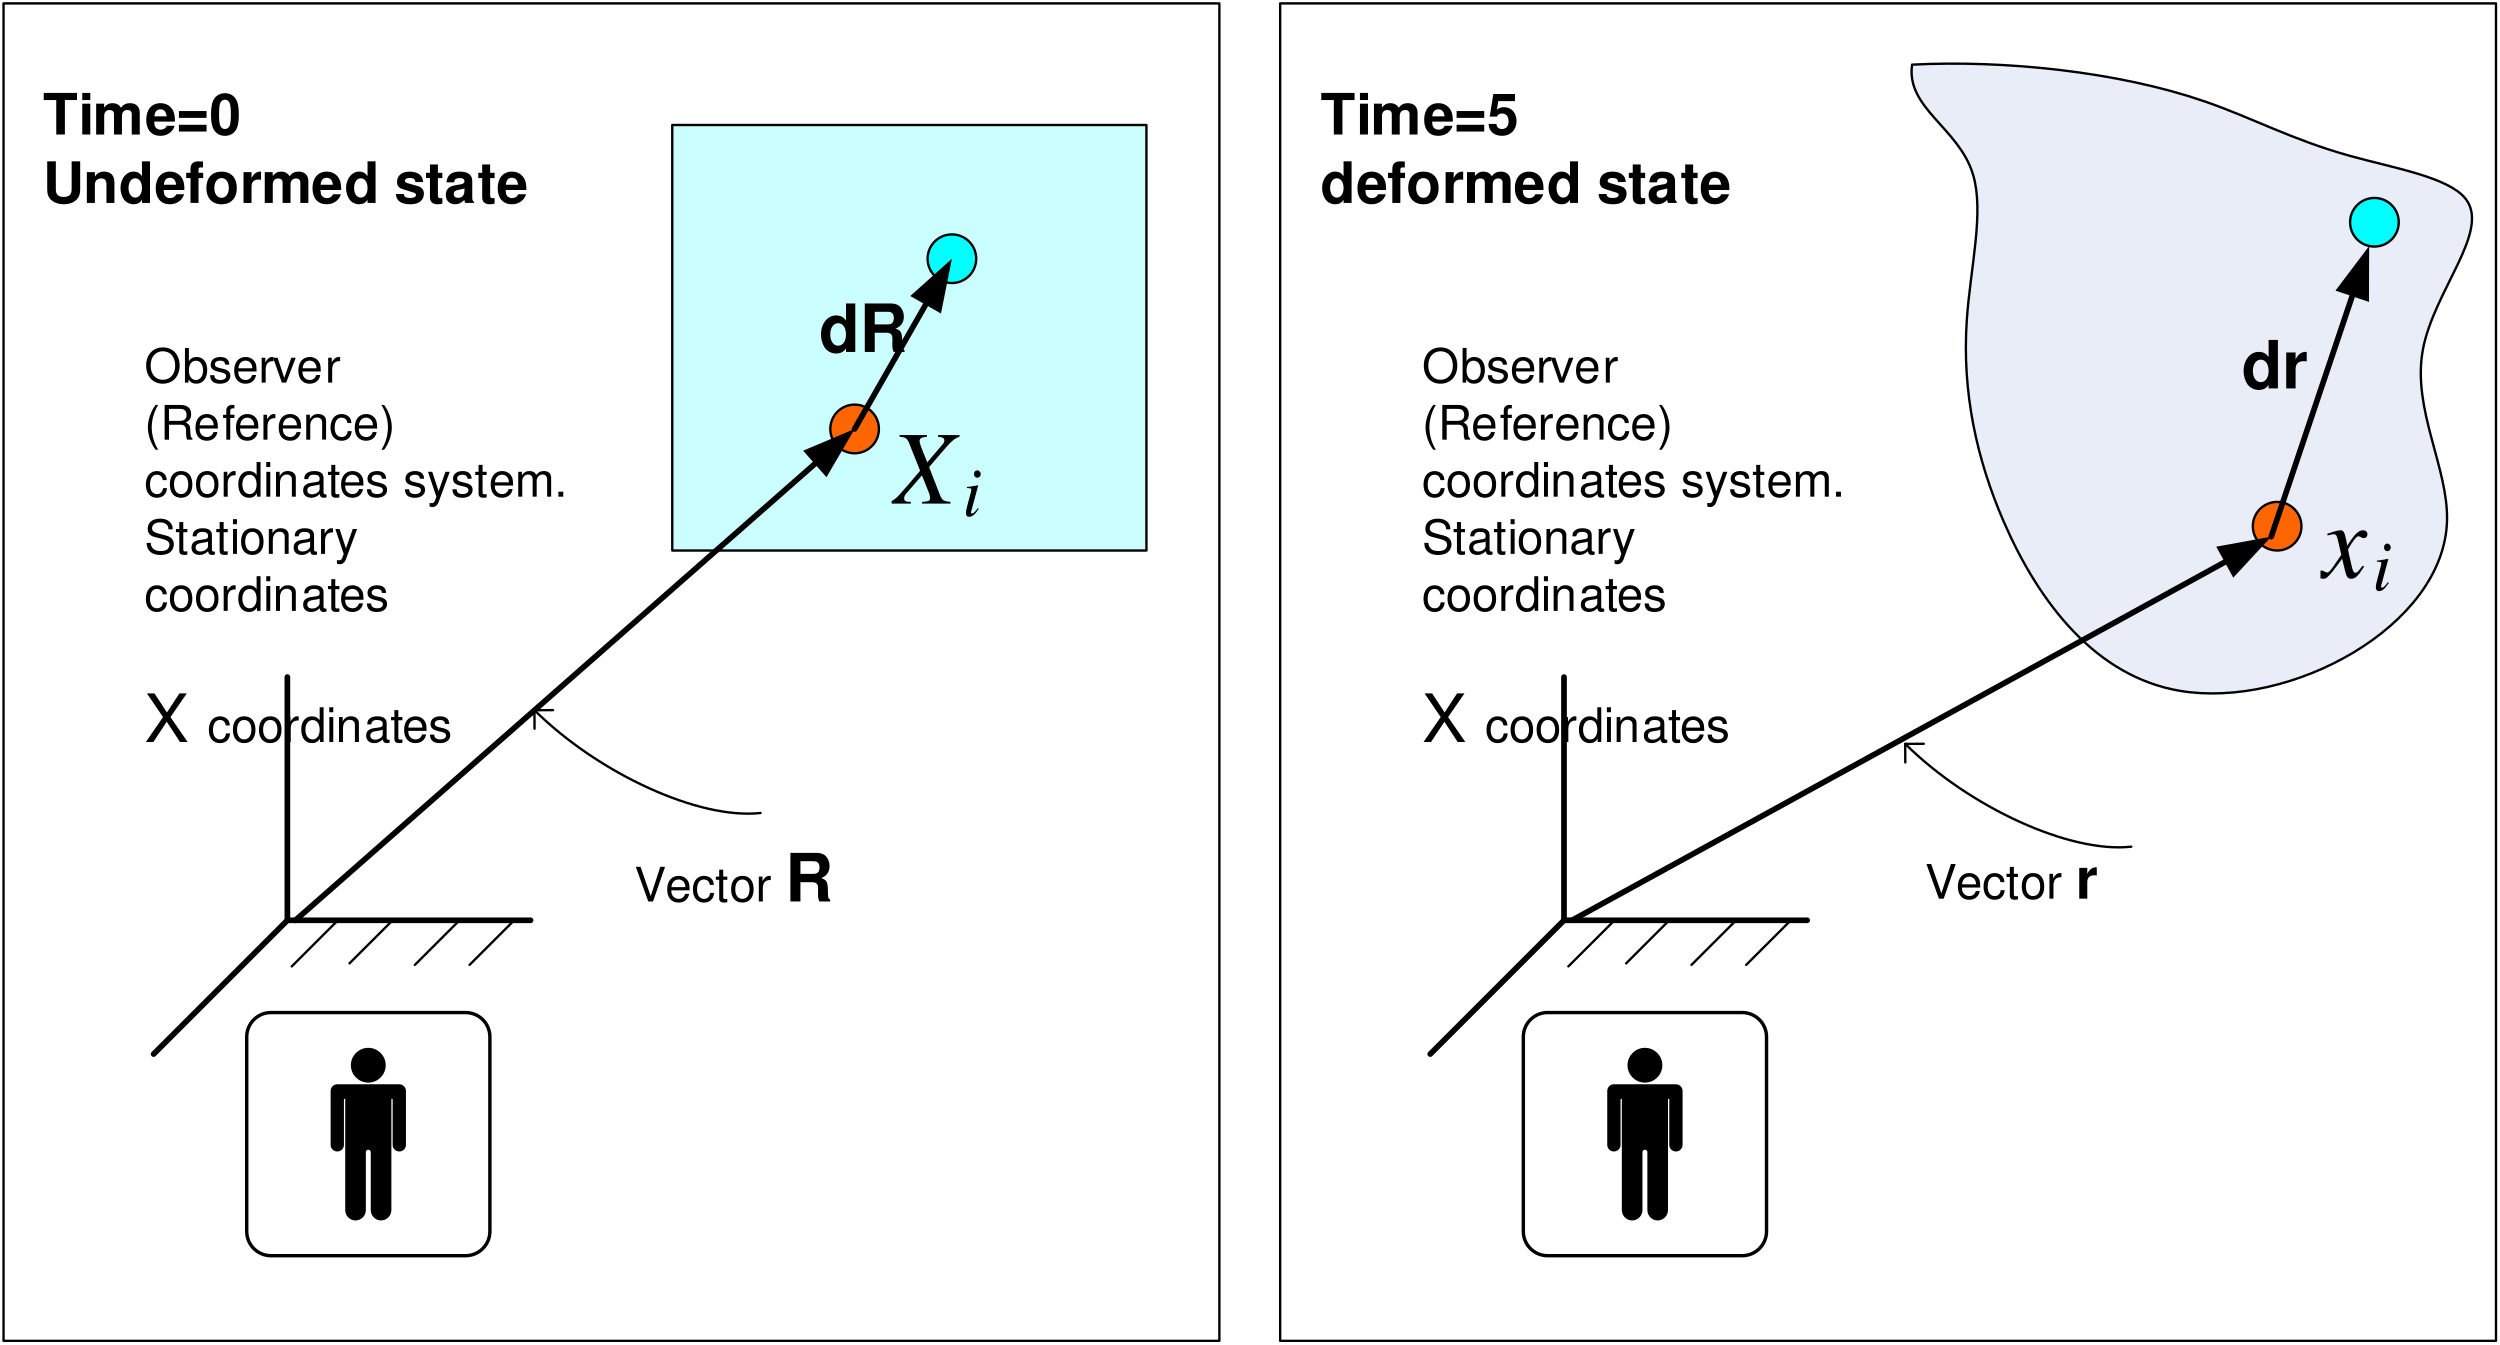 <?xml version="1.0" encoding="UTF-8"?>
<svg width="526" height="283" viewBox="0 0 526 283" xmlns="http://www.w3.org/2000/svg" xmlns:xlink="http://www.w3.org/1999/xlink">
 <defs>
  <g id="glyph-0-0">
   <path d="m3.891-7.406c-2.094 0-3.516 1.531-3.516 3.812 0 2.297 1.422 3.828 3.531 3.828 0.891 0 1.656-0.281 2.25-0.781 0.797-0.656 1.266-1.797 1.266-2.984 0-2.344-1.391-3.875-3.531-3.875zm0 0.812c1.578 0 2.594 1.188 2.594 3.047 0 1.75-1.047 2.953-2.578 2.953-1.562 0-2.594-1.203-2.594-3s1.031-3 2.578-3z"/>
  </g>
  <g id="glyph-0-1">
   <path d="m0.547-7.297v7.297h0.75v-0.672c0.391 0.609 0.922 0.906 1.656 0.906 1.375 0 2.281-1.141 2.281-2.875 0-1.703-0.859-2.75-2.25-2.75-0.719 0-1.219 0.266-1.609 0.859v-2.766zm2.281 2.688c0.938 0 1.531 0.812 1.531 2.062 0 1.188-0.625 2-1.531 2-0.891 0-1.453-0.797-1.453-2.031s0.562-2.031 1.453-2.031z"/>
  </g>
  <g id="glyph-0-2">
   <path d="m4.375-3.781c0-1.031-0.688-1.609-1.891-1.609-1.219 0-2.016 0.625-2.016 1.594 0 0.828 0.422 1.219 1.656 1.516l0.781 0.188c0.578 0.141 0.812 0.359 0.812 0.719 0 0.5-0.484 0.828-1.219 0.828-0.453 0-0.828-0.125-1.047-0.344-0.125-0.156-0.188-0.297-0.234-0.672h-0.875c0.031 1.219 0.719 1.797 2.094 1.797 1.312 0 2.156-0.656 2.156-1.672 0-0.766-0.438-1.203-1.484-1.453l-0.797-0.188c-0.688-0.156-0.969-0.375-0.969-0.75 0-0.484 0.422-0.797 1.109-0.797 0.672 0 1.031 0.297 1.047 0.844z"/>
  </g>
  <g id="glyph-0-3">
   <path d="m5.125-2.344c0-0.797-0.062-1.281-0.203-1.672-0.344-0.859-1.141-1.375-2.125-1.375-1.453 0-2.391 1.109-2.391 2.844s0.891 2.781 2.375 2.781c1.203 0 2.031-0.688 2.234-1.828h-0.828c-0.234 0.688-0.703 1.047-1.375 1.047-0.531 0-0.984-0.234-1.266-0.672-0.203-0.297-0.266-0.594-0.281-1.125zm-3.828-0.672c0.062-0.969 0.656-1.609 1.5-1.609s1.438 0.672 1.438 1.609z"/>
  </g>
  <g id="glyph-0-4">
   <path d="m0.688-5.234v5.234h0.844v-2.719c0.016-1.266 0.531-1.828 1.672-1.797v-0.844c-0.141-0.016-0.219-0.031-0.312-0.031-0.547 0-0.953 0.328-1.438 1.094v-0.938z"/>
  </g>
  <g id="glyph-0-5">
   <path d="m2.844 0 2.016-5.234h-0.938l-1.484 4.25-1.391-4.25h-0.953l1.844 5.234z"/>
  </g>
  <g id="glyph-0-7">
   <path d="m2.359-7.297c-1 1.312-1.625 3.141-1.625 4.703 0 1.578 0.625 3.406 1.625 4.719h0.547c-0.875-1.438-1.359-3.109-1.359-4.719 0-1.594 0.484-3.281 1.359-4.703z"/>
  </g>
  <g id="glyph-0-8">
   <path d="m1.859-3.141h2.406c0.828 0 1.188 0.406 1.188 1.297v0.656c0 0.453 0.078 0.891 0.203 1.188h1.141v-0.234c-0.359-0.234-0.422-0.5-0.453-1.469 0-1.203-0.188-1.562-0.984-1.891 0.828-0.422 1.156-0.906 1.156-1.75 0-1.25-0.781-1.953-2.219-1.953h-3.359v7.297h0.922zm0-0.812v-2.516h2.25c0.516 0 0.828 0.078 1.047 0.281 0.25 0.203 0.391 0.531 0.391 0.969 0 0.875-0.453 1.266-1.438 1.266z"/>
  </g>
  <g id="glyph-0-9">
   <path d="m2.578-5.234h-0.875v-0.828c0-0.344 0.203-0.531 0.594-0.531 0.062 0 0.094 0 0.281 0.016v-0.688c-0.188-0.047-0.297-0.047-0.469-0.047-0.766 0-1.234 0.438-1.234 1.188v0.891h-0.688v0.672h0.688v4.562h0.828v-4.562h0.875z"/>
  </g>
  <g id="glyph-0-10">
   <path d="m0.703-5.234v5.234h0.844v-2.891c0-1.062 0.547-1.766 1.406-1.766 0.672 0 1.094 0.391 1.094 1.031v3.625h0.828v-3.953c0-0.875-0.656-1.438-1.672-1.438-0.766 0-1.266 0.297-1.734 1.031v-0.875z"/>
  </g>
  <g id="glyph-0-11">
   <path d="m4.703-3.484c-0.031-0.5-0.141-0.828-0.344-1.125-0.359-0.484-0.984-0.781-1.719-0.781-1.422 0-2.328 1.125-2.328 2.859 0 1.688 0.891 2.766 2.312 2.766 1.25 0 2.047-0.75 2.141-2.031h-0.828c-0.141 0.844-0.578 1.25-1.281 1.25-0.922 0-1.469-0.75-1.469-1.984 0-1.312 0.531-2.094 1.438-2.094 0.703 0 1.141 0.422 1.25 1.141z"/>
  </g>
  <g id="glyph-0-12">
   <path d="m0.938 2.125c1-1.312 1.625-3.141 1.625-4.703 0-1.578-0.625-3.406-1.625-4.719h-0.562c0.891 1.438 1.375 3.109 1.375 4.719 0 1.594-0.484 3.281-1.375 4.703z"/>
  </g>
  <g id="glyph-0-13">
   <path d="m2.719-5.391c-1.484 0-2.359 1.047-2.359 2.812s0.875 2.812 2.375 2.812c1.469 0 2.359-1.047 2.359-2.781 0-1.812-0.859-2.844-2.375-2.844zm0.016 0.766c0.938 0 1.5 0.781 1.5 2.078 0 1.234-0.578 2-1.5 2-0.938 0-1.5-0.766-1.5-2.031s0.562-2.047 1.5-2.047z"/>
  </g>
  <g id="glyph-0-14">
   <path d="m4.953-7.297h-0.828v2.719c-0.359-0.531-0.922-0.812-1.609-0.812-1.359 0-2.25 1.094-2.25 2.766 0 1.766 0.859 2.859 2.281 2.859 0.719 0 1.219-0.281 1.656-0.922v0.688h0.75zm-2.297 2.688c0.891 0 1.469 0.797 1.469 2.047 0 1.219-0.578 2.016-1.469 2.016-0.922 0-1.531-0.812-1.531-2.031s0.609-2.031 1.531-2.031z"/>
  </g>
  <g id="glyph-0-15">
   <path d="m1.5-5.234h-0.828v5.234h0.828zm0-2.062h-0.844v1.062h0.844z"/>
  </g>
  <g id="glyph-0-16">
   <path d="m5.344-0.484c-0.078 0.016-0.125 0.016-0.172 0.016-0.297 0-0.453-0.156-0.453-0.406v-3.078c0-0.938-0.672-1.438-1.969-1.438-0.766 0-1.375 0.219-1.734 0.609-0.25 0.266-0.344 0.578-0.359 1.094h0.828c0.078-0.641 0.453-0.938 1.234-0.938 0.766 0 1.172 0.281 1.172 0.781v0.219c-0.016 0.359-0.188 0.5-0.875 0.578-1.172 0.156-1.359 0.203-1.672 0.328-0.609 0.266-0.922 0.719-0.922 1.406 0 0.938 0.656 1.547 1.719 1.547 0.656 0 1.188-0.234 1.781-0.781 0.062 0.547 0.312 0.781 0.859 0.781 0.172 0 0.281-0.031 0.562-0.094zm-1.453-1.172c0 0.281-0.078 0.453-0.328 0.688-0.344 0.312-0.75 0.469-1.25 0.469-0.641 0-1.016-0.312-1.016-0.844 0-0.547 0.359-0.828 1.25-0.953s1.062-0.156 1.344-0.297z"/>
  </g>
  <g id="glyph-0-17">
   <path d="m2.547-5.234h-0.859v-1.453h-0.844v1.453h-0.703v0.672h0.703v3.969c0 0.531 0.359 0.828 1.016 0.828 0.219 0 0.406-0.031 0.688-0.078v-0.703c-0.125 0.031-0.234 0.047-0.406 0.047-0.359 0-0.453-0.094-0.453-0.469v-3.594h0.859z"/>
  </g>
  <g id="glyph-0-18">
   <path d="m3.875-5.234-1.438 4.078-1.344-4.078h-0.891l1.766 5.25-0.312 0.828c-0.141 0.375-0.328 0.516-0.672 0.516-0.141 0-0.266-0.016-0.438-0.062v0.75c0.156 0.094 0.328 0.141 0.547 0.141 0.281 0 0.562-0.094 0.781-0.25 0.266-0.203 0.422-0.422 0.578-0.844l2.328-6.328z"/>
  </g>
  <g id="glyph-0-19">
   <path d="m0.703-5.234v5.234h0.844v-3.297c0-0.75 0.547-1.359 1.219-1.359 0.625 0 0.969 0.375 0.969 1.047v3.609h0.844v-3.297c0-0.75 0.547-1.359 1.234-1.359 0.609 0 0.969 0.391 0.969 1.047v3.609h0.844v-3.938c0-0.938-0.547-1.453-1.531-1.453-0.688 0-1.109 0.203-1.609 0.797-0.297-0.562-0.719-0.797-1.406-0.797-0.703 0-1.172 0.266-1.609 0.891v-0.734z"/>
  </g>
  <g id="glyph-0-20">
   <path d="m1.906-1.047h-1.031v1.047h1.031z"/>
  </g>
  <g id="glyph-0-21">
   <path d="m5.953-5.156c0-0.5-0.016-0.641-0.188-0.969-0.391-0.844-1.25-1.281-2.469-1.281-1.609 0-2.594 0.812-2.594 2.141 0 0.891 0.469 1.453 1.422 1.703l1.812 0.469c0.938 0.25 1.344 0.609 1.344 1.188 0 0.391-0.219 0.781-0.516 1s-0.75 0.312-1.344 0.312c-0.797 0-1.328-0.188-1.688-0.609-0.266-0.312-0.391-0.672-0.375-1.109h-0.875c0 0.656 0.141 1.109 0.422 1.5 0.5 0.688 1.344 1.047 2.453 1.047 0.875 0 1.578-0.203 2.047-0.562 0.5-0.391 0.797-1.047 0.797-1.672 0-0.906-0.547-1.562-1.547-1.828l-1.828-0.484c-0.875-0.25-1.203-0.531-1.203-1.094 0-0.734 0.656-1.219 1.641-1.219 1.156 0 1.797 0.516 1.812 1.469z"/>
  </g>
  <g id="glyph-0-22">
   <path d="m3.922 0 2.531-7.297h-1l-2.016 6.172-2.141-6.172h-1l2.625 7.297z"/>
  </g>
  <g id="glyph-1-0">
   <path d="m5.484-5.25 3.453-4.984h-1.562l-2.625 4.016-2.625-4.016h-1.594l3.391 4.984-3.609 5.25h1.578l2.812-4.266 2.797 4.266h1.609z"/>
  </g>
  <g id="glyph-2-0">
   <path d="m4.719-3.484c-0.031-0.516-0.141-0.844-0.344-1.141-0.359-0.484-1-0.781-1.734-0.781-1.422 0-2.328 1.125-2.328 2.875 0 1.688 0.906 2.766 2.328 2.766 1.25 0 2.047-0.75 2.141-2.047h-0.844c-0.141 0.844-0.562 1.266-1.281 1.266-0.922 0-1.469-0.75-1.469-1.984 0-1.328 0.531-2.109 1.453-2.109 0.703 0 1.141 0.422 1.234 1.156z"/>
  </g>
  <g id="glyph-2-1">
   <path d="m2.734-5.406c-1.484 0-2.375 1.047-2.375 2.812 0 1.781 0.891 2.828 2.375 2.828s2.375-1.062 2.375-2.781c0-1.828-0.859-2.859-2.375-2.859zm0 0.766c0.953 0 1.516 0.781 1.516 2.078 0 1.25-0.594 2.016-1.516 2.016s-1.5-0.766-1.5-2.047c0-1.266 0.578-2.047 1.5-2.047z"/>
  </g>
  <g id="glyph-2-2">
   <path d="m0.688-5.25v5.25h0.844v-2.734c0.016-1.266 0.531-1.812 1.688-1.797v-0.844c-0.141-0.016-0.219-0.031-0.312-0.031-0.547 0-0.953 0.328-1.438 1.109v-0.953z"/>
  </g>
  <g id="glyph-2-3">
   <path d="m4.969-7.312h-0.828v2.719c-0.359-0.531-0.922-0.812-1.625-0.812-1.359 0-2.25 1.094-2.25 2.766 0 1.781 0.859 2.875 2.281 2.875 0.719 0 1.219-0.281 1.672-0.922v0.688h0.75zm-2.312 2.688c0.906 0 1.484 0.797 1.484 2.062 0 1.203-0.594 2.016-1.469 2.016-0.922 0-1.531-0.812-1.531-2.047 0-1.219 0.609-2.031 1.516-2.031z"/>
  </g>
  <g id="glyph-2-4">
   <path d="m1.5-5.25h-0.828v5.25h0.828zm0-2.062h-0.844v1.047h0.844z"/>
  </g>
  <g id="glyph-2-5">
   <path d="m0.703-5.25v5.25h0.844v-2.906c0-1.062 0.562-1.766 1.422-1.766 0.656 0 1.078 0.406 1.078 1.031v3.641h0.844v-3.969c0-0.875-0.656-1.438-1.672-1.438-0.781 0-1.281 0.297-1.75 1.031v-0.875z"/>
  </g>
  <g id="glyph-2-6">
   <path d="m5.359-0.484c-0.078 0.016-0.125 0.016-0.172 0.016-0.297 0-0.453-0.156-0.453-0.406v-3.094c0-0.938-0.688-1.438-1.969-1.438-0.781 0-1.391 0.219-1.75 0.609-0.25 0.266-0.344 0.578-0.359 1.094h0.844c0.062-0.641 0.453-0.938 1.234-0.938 0.75 0 1.172 0.281 1.172 0.781v0.234c-0.016 0.359-0.188 0.484-0.875 0.578-1.188 0.141-1.359 0.188-1.688 0.312-0.609 0.266-0.922 0.734-0.922 1.406 0 0.953 0.656 1.562 1.719 1.562 0.672 0 1.203-0.234 1.797-0.781 0.062 0.547 0.312 0.781 0.859 0.781 0.172 0 0.281-0.031 0.562-0.094zm-1.453-1.172c0 0.281-0.078 0.453-0.328 0.688-0.344 0.312-0.766 0.469-1.25 0.469-0.656 0-1.031-0.312-1.031-0.844 0-0.547 0.359-0.828 1.266-0.969 0.891-0.109 1.062-0.156 1.344-0.281z"/>
  </g>
  <g id="glyph-2-7">
   <path d="m2.547-5.25h-0.859v-1.453h-0.828v1.453h-0.719v0.672h0.719v3.969c0 0.547 0.359 0.844 1 0.844 0.234 0 0.406-0.031 0.688-0.078v-0.703c-0.125 0.031-0.234 0.047-0.406 0.047-0.359 0-0.453-0.109-0.453-0.469v-3.609h0.859z"/>
  </g>
  <g id="glyph-2-8">
   <path d="m5.141-2.344c0-0.812-0.062-1.281-0.203-1.672-0.344-0.875-1.141-1.391-2.125-1.391-1.469 0-2.406 1.109-2.406 2.844s0.891 2.797 2.375 2.797c1.219 0 2.047-0.688 2.25-1.828h-0.844c-0.219 0.688-0.703 1.047-1.375 1.047-0.531 0-0.984-0.234-1.25-0.672-0.203-0.312-0.281-0.609-0.281-1.125zm-3.844-0.688c0.062-0.969 0.656-1.609 1.5-1.609 0.859 0 1.453 0.672 1.453 1.609z"/>
  </g>
  <g id="glyph-2-9">
   <path d="m4.391-3.797c0-1.031-0.688-1.609-1.906-1.609s-2.016 0.625-2.016 1.609c0 0.812 0.422 1.203 1.672 1.516l0.781 0.188c0.578 0.141 0.812 0.344 0.812 0.719 0 0.5-0.5 0.828-1.234 0.828-0.438 0-0.828-0.125-1.031-0.344-0.141-0.156-0.188-0.297-0.25-0.672h-0.875c0.031 1.219 0.719 1.797 2.094 1.797 1.328 0 2.172-0.656 2.172-1.672 0-0.781-0.453-1.203-1.484-1.469l-0.812-0.188c-0.672-0.156-0.969-0.375-0.969-0.75 0-0.484 0.438-0.797 1.109-0.797s1.031 0.297 1.062 0.844z"/>
  </g>
  <g id="glyph-3-0">
   <path d="m3.234-4.062h2.406c0.906 0 1.312 0.375 1.312 1.219v0.422c-0.016 0.266-0.016 0.516-0.016 0.672 0 0.969 0.047 1.266 0.297 1.75h2.266v-0.375c-0.328-0.188-0.453-0.391-0.453-0.844-0.047-3.016-0.109-3.156-1.406-3.719 1.141-0.453 1.719-1.281 1.719-2.531 0-0.812-0.281-1.547-0.766-2.062-0.469-0.469-1.109-0.703-1.984-0.703h-5.484v10.234h2.109zm0-1.75v-2.656h2.531c0.609 0 0.844 0.047 1.109 0.266 0.25 0.203 0.375 0.562 0.375 1.031 0 0.5-0.125 0.891-0.375 1.094-0.234 0.203-0.5 0.266-1.109 0.266z"/>
  </g>
  <g id="glyph-4-0">
   <path d="m4.625-7.25h2.547v-1.5h-7v1.5h2.641v7.25h1.812z"/>
  </g>
  <g id="glyph-4-1">
   <path d="m2.484-6.484h-1.688v6.484h1.688zm0-2.266h-1.688v1.5h1.688z"/>
  </g>
  <g id="glyph-4-2">
   <path d="m0.719-6.484v6.484h1.688v-3.891c0-0.797 0.422-1.266 1.141-1.266 0.562 0 0.922 0.312 0.922 0.844v4.312h1.672v-3.891c0-0.797 0.438-1.266 1.156-1.266 0.562 0 0.906 0.312 0.906 0.844v4.312h1.688v-4.578c0-1.266-0.766-2.016-2.062-2.016-0.828 0-1.391 0.297-1.906 0.969-0.312-0.609-0.953-0.969-1.766-0.969-0.734 0-1.219 0.25-1.766 0.922v-0.812z"/>
  </g>
  <g id="glyph-4-3">
   <path d="m6.281-2.719c0.016-0.141 0.016-0.203 0.016-0.281 0-0.641-0.094-1.25-0.25-1.703-0.438-1.172-1.469-1.891-2.781-1.891-1.859 0-3 1.344-3 3.516 0 2.078 1.125 3.359 2.969 3.359 1.453 0 2.625-0.828 3-2.109h-1.656c-0.203 0.516-0.672 0.812-1.297 0.812-0.469 0-0.859-0.203-1.094-0.562-0.156-0.234-0.219-0.516-0.25-1.141zm-4.312-1.109c0.109-1 0.531-1.469 1.266-1.469 0.781 0 1.234 0.516 1.312 1.469z"/>
  </g>
  <g id="glyph-4-4">
   <path d="m6.406-4.938h-5.812v1.438h5.812zm0 2.891h-5.812v1.422h5.812z"/>
  </g>
  <g id="glyph-4-5">
   <path d="m3.281-8.688c-0.922 0-1.703 0.391-2.219 1.094-0.484 0.656-0.719 1.734-0.719 3.391 0 1.516 0.203 2.578 0.609 3.219 0.5 0.812 1.328 1.266 2.328 1.266 0.922 0 1.672-0.375 2.203-1.078 0.484-0.672 0.719-1.766 0.719-3.359 0-1.562-0.188-2.609-0.594-3.266-0.516-0.828-1.344-1.266-2.328-1.266zm0 1.359c0.422 0 0.781 0.234 0.984 0.688 0.156 0.359 0.266 1.281 0.266 2.453 0 0.953-0.094 1.891-0.219 2.25-0.203 0.5-0.562 0.781-1.031 0.781-0.453 0-0.781-0.234-0.984-0.672-0.172-0.359-0.266-1.25-0.266-2.391 0-1 0.078-1.969 0.219-2.312 0.172-0.516 0.547-0.797 1.031-0.797z"/>
  </g>
  <g id="glyph-4-6">
   <path d="m6.047-8.75v5.938c0 1.047-0.531 1.547-1.672 1.547-1.125 0-1.656-0.5-1.656-1.547v-5.938h-1.812v5.938c0 0.969 0.266 1.672 0.859 2.203 0.641 0.578 1.562 0.891 2.609 0.891 1.062 0 1.984-0.312 2.625-0.891 0.578-0.531 0.844-1.234 0.844-2.203v-5.938z"/>
  </g>
  <g id="glyph-4-7">
   <path d="m0.75-6.484v6.484h1.688v-3.891c0-0.766 0.531-1.266 1.359-1.266 0.719 0 1.078 0.391 1.078 1.156v4h1.672v-4.344c0-1.438-0.781-2.25-2.172-2.25-0.875 0-1.453 0.312-1.938 1.047v-0.938z"/>
  </g>
  <g id="glyph-4-8">
   <path d="m4.859 0h1.688v-8.75h-1.688v3.109c-0.422-0.641-0.969-0.953-1.781-0.953-1.547 0-2.734 1.5-2.734 3.453 0 0.875 0.266 1.766 0.703 2.391s1.234 1.031 2.031 1.031c0.812 0 1.359-0.297 1.781-0.938zm-1.422-5.188c0.859 0 1.422 0.812 1.422 2.062 0 1.188-0.578 2-1.422 2-0.828 0-1.406-0.828-1.406-2.016 0-1.219 0.578-2.047 1.406-2.047z"/>
  </g>
  <g id="glyph-4-9">
   <path d="m3.75-6.344h-0.984v-0.641c0-0.328 0.141-0.5 0.453-0.5 0.156 0 0.312 0.016 0.484 0.031v-1.266c-0.359-0.016-0.719-0.031-0.969-0.031-1.109 0-1.656 0.531-1.656 1.625v0.781h-0.906v1.109h0.906v5.234h1.688v-5.234h0.984z"/>
  </g>
  <g id="glyph-4-10">
   <path d="m3.609-6.594c-1.984 0-3.188 1.312-3.188 3.438 0 2.141 1.203 3.438 3.203 3.438 1.984 0 3.203-1.297 3.203-3.391 0-2.188-1.188-3.484-3.219-3.484zm0.016 1.359c0.922 0 1.516 0.828 1.516 2.109 0 1.203-0.609 2.047-1.516 2.047s-1.531-0.828-1.531-2.078 0.625-2.078 1.531-2.078z"/>
  </g>
  <g id="glyph-4-11">
   <path d="m0.75-6.484v6.484h1.688v-3.438c0-0.984 0.484-1.484 1.469-1.484 0.188 0 0.312 0.016 0.531 0.047v-1.703c-0.094-0.016-0.125-0.016-0.203-0.016-0.766 0-1.422 0.516-1.797 1.391v-1.281z"/>
  </g>
  <g id="glyph-4-13">
   <path d="m6.062-4.391c-0.031-1.375-1.078-2.203-2.828-2.203-1.641 0-2.656 0.828-2.656 2.172 0 0.422 0.125 0.797 0.359 1.047 0.219 0.234 0.438 0.344 1.047 0.547l2.016 0.625c0.422 0.125 0.562 0.266 0.562 0.516 0 0.406-0.469 0.641-1.25 0.641-0.438 0-0.781-0.062-1-0.219-0.172-0.141-0.25-0.266-0.328-0.625h-1.641c0.047 1.438 1.094 2.172 3.062 2.172 0.906 0 1.578-0.203 2.062-0.578 0.484-0.391 0.766-0.984 0.766-1.625 0-0.844-0.422-1.375-1.266-1.625l-2.125-0.609c-0.469-0.156-0.594-0.25-0.594-0.516 0-0.359 0.391-0.594 0.984-0.594 0.797 0 1.188 0.281 1.203 0.875z"/>
  </g>
  <g id="glyph-4-14">
   <path d="m3.609-6.344h-0.938v-1.75h-1.672v1.75h-0.828v1.109h0.828v3.984c0 1.016 0.531 1.531 1.641 1.531 0.391 0 0.656-0.047 0.969-0.141v-1.172c-0.172 0.016-0.25 0.031-0.375 0.031-0.453 0-0.562-0.125-0.562-0.703v-3.531h0.938z"/>
  </g>
  <g id="glyph-4-15">
   <path d="m6.281-0.203c-0.281-0.281-0.375-0.469-0.375-0.797v-3.594c0-1.328-0.906-2-2.656-2s-2.656 0.75-2.766 2.25h1.609c0.094-0.672 0.359-0.891 1.188-0.891 0.656 0 0.984 0.219 0.984 0.656 0 0.203-0.109 0.391-0.297 0.5-0.219 0.125-0.219 0.125-1.047 0.25l-0.672 0.125c-1.297 0.219-1.906 0.875-1.906 2.031 0 1.172 0.766 1.953 1.953 1.953 0.734 0 1.375-0.312 1.969-0.922 0 0.328 0.047 0.453 0.203 0.641h1.812zm-2.016-2.406c0 0.984-0.484 1.531-1.344 1.531-0.562 0-0.906-0.297-0.906-0.781 0-0.5 0.266-0.75 0.953-0.891l0.578-0.109c0.453-0.078 0.516-0.109 0.719-0.203z"/>
  </g>
  <g id="glyph-4-16">
   <path d="m5.875-8.516h-4.562l-0.75 4.75h1.516c0.172-0.422 0.562-0.656 1.078-0.656 0.859 0 1.375 0.625 1.375 1.656 0 0.984-0.516 1.609-1.375 1.609-0.734 0-1.141-0.375-1.172-1.062h-1.656c0.016 1.484 1.141 2.5 2.797 2.5 1.828 0 3.078-1.25 3.078-3.094 0-1.75-1.078-2.938-2.656-2.938-0.562 0-0.984 0.141-1.469 0.516l0.281-1.781h3.516z"/>
  </g>
  <g id="glyph-5-0">
   <path d="m5.672 0h1.953v-10.203h-1.953v3.625c-0.484-0.766-1.141-1.109-2.094-1.109-1.797 0-3.172 1.734-3.172 4.016 0 1.031 0.312 2.062 0.812 2.797 0.516 0.734 1.438 1.203 2.359 1.203 0.953 0 1.609-0.344 2.094-1.094zm-1.656-6.047c1 0 1.656 0.953 1.656 2.406 0 1.375-0.672 2.328-1.656 2.328s-1.656-0.969-1.656-2.359c0-1.406 0.672-2.375 1.656-2.375z"/>
  </g>
  <g id="glyph-5-1">
   <path d="m3.219-4.047h2.406c0.906 0 1.312 0.359 1.312 1.203v0.422c-0.016 0.266-0.016 0.516-0.016 0.672 0 0.969 0.047 1.266 0.297 1.75h2.266v-0.375c-0.328-0.188-0.453-0.391-0.453-0.844-0.062-3.016-0.109-3.156-1.422-3.703 1.156-0.453 1.734-1.281 1.734-2.531 0-0.812-0.281-1.547-0.781-2.047-0.453-0.484-1.094-0.703-1.969-0.703h-5.469v10.203h2.094zm0-1.75v-2.656h2.531c0.609 0 0.844 0.047 1.109 0.266 0.25 0.203 0.375 0.562 0.375 1.031 0 0.5-0.125 0.891-0.375 1.094-0.234 0.203-0.5 0.266-1.109 0.266z"/>
  </g>
  <g id="glyph-5-2">
   <path d="m0.875-7.562v7.562h1.969v-4.016c0-1.156 0.578-1.719 1.719-1.719 0.219 0 0.344 0.016 0.625 0.047v-1.984c-0.125-0.016-0.156-0.016-0.25-0.016-0.891 0-1.656 0.594-2.094 1.609v-1.484z"/>
  </g>
  <g id="glyph-6-0">
   <path d="m14.281-14.422h-4.531v0.344c1.062 0.141 1.328 0.297 1.328 0.797 0 0.297-0.125 0.562-0.438 0.906l-3.156 3.688-1.297-3.25c-0.203-0.562-0.312-0.938-0.312-1.234 0-0.547 0.344-0.75 1.547-0.906v-0.344h-5.766v0.344c1.266 0.109 1.594 0.328 2.016 1.359l2.312 5.797c-0.375 0.422-0.75 0.875-1.094 1.281-0.469 0.531-0.906 1.062-1.328 1.578-0.203 0.234-0.422 0.484-0.625 0.703-1.047 1.234-1.688 1.953-2.094 2.25-0.531 0.453-0.906 0.641-1.469 0.75v0.359h4.656v-0.359c-1.047 0-1.406-0.188-1.406-0.75 0-0.328 0.141-0.688 0.453-1.031l3.297-3.797 1.453 3.641c0.156 0.391 0.25 0.75 0.25 1.078 0 0.641-0.219 0.75-1.672 0.859v0.359h5.969v-0.359c-1.531-0.172-1.734-0.297-2.281-1.625l-2.219-5.703 3.688-4.281c1.125-1.281 1.781-1.797 2.719-2.109z"/>
  </g>
  <g id="glyph-7-0">
   <path d="m3.219-1.672c-0.359 0.484-0.438 0.594-0.594 0.75-0.234 0.25-0.453 0.391-0.594 0.391-0.109 0-0.234-0.109-0.234-0.219 0-0.141 0.047-0.391 0.156-0.641l0.062-0.266 0.016-0.031v-0.031l1.281-4.75-0.047-0.016c-1.484 0.266-1.75 0.312-2.328 0.359v0.234c0.797 0.016 0.922 0.062 0.922 0.359 0 0.109-0.047 0.359-0.125 0.641l-0.703 2.609c-0.234 0.891-0.312 1.312-0.312 1.609 0 0.547 0.219 0.828 0.656 0.828 0.688 0 1.219-0.438 2.047-1.672zm-0.109-7.953c-0.391 0-0.688 0.328-0.688 0.781 0 0.469 0.281 0.781 0.703 0.781 0.375 0 0.719-0.344 0.719-0.75 0-0.438-0.344-0.812-0.734-0.812z"/>
  </g>
  <g id="glyph-8-0">
   <path d="m8.875-2.5c-0.172 0.203-0.281 0.328-0.484 0.609-0.516 0.672-0.781 0.891-1.031 0.891-0.312 0-0.516-0.281-0.672-0.922-0.062-0.25-0.062-0.297-0.094-0.359-0.547-2.297-0.781-3.344-0.781-3.672 0.984-1.766 1.766-2.734 2.156-2.734 0.141 0 0.328 0.062 0.531 0.188 0.266 0.156 0.422 0.203 0.625 0.203 0.438 0 0.75-0.344 0.75-0.812 0-0.5-0.375-0.844-0.906-0.844-0.969 0-1.797 0.812-3.344 3.234l-0.234-1.25c-0.312-1.531-0.562-1.984-1.156-1.984-0.5 0-1.203 0.188-2.578 0.656-0.141 0.047-0.141 0.047-0.25 0.094l0.094 0.344c0.859-0.234 1.016-0.25 1.234-0.25 0.562 0 0.688 0.203 1 1.547l0.641 2.781-1.812 2.641c-0.469 0.672-0.891 1.078-1.125 1.078-0.141 0-0.359-0.062-0.578-0.203-0.281-0.156-0.5-0.219-0.703-0.219-0.438 0-0.75 0.328-0.75 0.781 0 0.594 0.422 0.953 1.094 0.953 0.688 0 0.953-0.203 2.062-1.562 0.594-0.734 1.078-1.422 1.984-2.656l0.656 2.703c0.297 1.172 0.578 1.516 1.281 1.516 0.844 0 1.422-0.547 2.703-2.578z"/>
  </g>
  <g id="glyph-9-0">
   <path d="m3.266-1.719c-0.375 0.5-0.453 0.625-0.609 0.766-0.25 0.266-0.469 0.406-0.594 0.406s-0.234-0.094-0.234-0.219c0-0.156 0.047-0.391 0.141-0.656l0.078-0.281 0.016-0.031v-0.031l1.297-4.828-0.047-0.031c-1.5 0.281-1.781 0.328-2.359 0.375v0.234c0.797 0.016 0.922 0.062 0.922 0.359 0 0.125-0.031 0.375-0.125 0.672l-0.703 2.656c-0.234 0.906-0.328 1.344-0.328 1.641 0 0.547 0.234 0.859 0.672 0.859 0.703 0 1.219-0.453 2.062-1.719zm-0.125-8.109c-0.391 0-0.688 0.328-0.688 0.797 0 0.484 0.281 0.797 0.703 0.797 0.391 0 0.719-0.344 0.719-0.766 0-0.438-0.328-0.828-0.734-0.828z"/>
  </g>
  <clipPath id="clip-0">
   <path d="m0 0h525.93v283h-525.93z"/>
  </clipPath>
  <clipPath id="clip-1">
   <path d="m187.61 91h14.391v15h-14.391z"/>
  </clipPath>
  <clipPath id="clip-2">
   <path d="m269 0h256.93v283h-256.93z"/>
  </clipPath>
  <clipPath id="clip-3">
   <path d="m488.23 111h10.766v11h-10.766z"/>
  </clipPath>
  <clipPath id="clip-4">
   <rect width="526" height="283"/>
  </clipPath>
  <g id="source-5" clip-path="url(#clip-4)">
   <path transform="matrix(1 0 0 -1 -27.074 825)" d="m429.38 811.4c19.461 0.992 43.281-1.469 61.391-7.68 10.082-3.457 18.391-8.078 30.699-11.508 9.203-2.562 20.641-4.461 24.301-8.949 5.512-6.781-6.711-19.461-8.949-31.98-2.231-12.441 5.391-24.723 5.109-35.812-0.57-22.309-33.16-39.77-56.281-35.809-17.41 2.981-29.457 18.121-37.09 35.809-5.508 12.77-8.719 26.883-7.668 42.211 0.75 11.051 3.731 22.742 1.281 30.691-3 9.738-14.121 13.879-12.793 23.027zm0 0" fill="#e8edf7" fill-rule="evenodd" stroke="#000" stroke-linecap="round" stroke-linejoin="round" stroke-miterlimit="10" stroke-width=".5"/>
   <path transform="matrix(1 0 0 -1 -27.074 825)" d="m168.52 709.17h99.766v89.531h-99.766zm0 0" fill="#cbffff" fill-rule="evenodd" stroke="#000" stroke-linecap="round" stroke-linejoin="round" stroke-miterlimit="10" stroke-width=".5"/>
   <path transform="matrix(1 0 0 -1 -27.074 825)" d="m125.03 560.8c2.82 0 5.117 2.289 5.117 5.109v40.93c0 2.832-2.297 5.121-5.117 5.121h-40.93c-2.828 0-5.117-2.289-5.117-5.121v-40.93c0-2.82 2.289-5.109 5.117-5.109zm0 0" fill="#fff" fill-rule="evenodd" stroke="#000" stroke-linecap="round" stroke-linejoin="round" stroke-miterlimit="10" stroke-width=".72"/>
   <path transform="matrix(1 0 0 -1 -27.074 825)" d="m105.33 570.42c-0.012-1.062 0.84-1.934 1.887-1.953 1.062-0.008 1.93 0.84 1.953 1.902v0.051 23.258c0 0.211 0.168 0.379 0.379 0.379 0.211 0 0.391-0.168 0.391-0.379v-9.551c0-0.641 0.508-1.148 1.148-1.148 0.629 0 1.148 0.508 1.148 1.148v11.332c0 0.641-0.52 1.16-1.148 1.16h-13.047c-0.637 0-1.152-0.52-1.152-1.16v-11.332c0-0.641 0.516-1.148 1.152-1.148 0.633 0 1.148 0.508 1.148 1.148v9.551c0 0.211 0.172 0.379 0.387 0.379 0.211 0 0.383-0.168 0.383-0.379v-23.258c-0.016-1.062 0.828-1.934 1.891-1.953 1.059-0.008 1.93 0.84 1.949 1.902v0.051 12.156c0 0.434 0.34 0.773 0.758 0.773 0.43 0 0.773-0.34 0.773-0.773zm-4.184 30.457c0 1.883 1.531 3.41 3.41 3.41 1.891 0 3.422-1.527 3.422-3.41 0-1.891-1.531-3.41-3.422-3.41-1.879 0-3.41 1.52-3.41 3.41zm0 0" fill-rule="evenodd" stroke="#000" stroke-linecap="round" stroke-linejoin="round" stroke-miterlimit="10" stroke-width=".5"/>
   <g>
    <use x="30.376" y="80.5" xlink:href="#glyph-0-0"/>
    <use x="38.366" y="80.5" xlink:href="#glyph-0-1"/>
    <use x="43.866" y="80.5" xlink:href="#glyph-0-2"/>
    <use x="48.866" y="80.5" xlink:href="#glyph-0-3"/>
    <use x="54.366" y="80.5" xlink:href="#glyph-0-4"/>
    <use x="57.366" y="80.5" xlink:href="#glyph-0-5"/>
    <use x="62.366" y="80.5" xlink:href="#glyph-0-3"/>
    <use x="68.356" y="80.5" xlink:href="#glyph-0-4"/>
    <use x="71.356" y="80.5" xlink:href="#glyph-0-6"/>
    <use x="30.376" y="92.5" xlink:href="#glyph-0-7"/>
    <use x="33.701" y="92.5" xlink:href="#glyph-0-8"/>
    <use x="40.721" y="92.5" xlink:href="#glyph-0-3"/>
    <use x="46.741" y="92.5" xlink:href="#glyph-0-9"/>
    <use x="49.241" y="92.5" xlink:href="#glyph-0-3"/>
    <use x="54.741" y="92.5" xlink:href="#glyph-0-4"/>
    <use x="58.231" y="92.5" xlink:href="#glyph-0-3"/>
    <use x="63.731" y="92.5" xlink:href="#glyph-0-10"/>
    <use x="69.231" y="92.5" xlink:href="#glyph-0-11"/>
    <use x="74.231" y="92.5" xlink:href="#glyph-0-3"/>
    <use x="79.876" y="92.5" xlink:href="#glyph-0-12"/>
    <use x="83.376" y="92.5" xlink:href="#glyph-0-6"/>
    <use x="30.376" y="104.5" xlink:href="#glyph-0-11"/>
    <use x="35.376" y="104.5" xlink:href="#glyph-0-13"/>
    <use x="40.876" y="104.5" xlink:href="#glyph-0-13"/>
    <use x="46.376" y="104.5" xlink:href="#glyph-0-4"/>
    <use x="49.866" y="104.5" xlink:href="#glyph-0-14"/>
    <use x="55.366" y="104.5" xlink:href="#glyph-0-15"/>
    <use x="57.366" y="104.5" xlink:href="#glyph-0-10"/>
    <use x="63.356" y="104.5" xlink:href="#glyph-0-16"/>
    <use x="68.856" y="104.5" xlink:href="#glyph-0-17"/>
    <use x="71.356" y="104.5" xlink:href="#glyph-0-3"/>
    <use x="76.856" y="104.5" xlink:href="#glyph-0-2"/>
    <use x="81.856" y="104.5" xlink:href="#glyph-0-6"/>
    <use x="84.846" y="104.5" xlink:href="#glyph-0-2"/>
    <use x="89.846" y="104.5" xlink:href="#glyph-0-18"/>
    <use x="94.846" y="104.5" xlink:href="#glyph-0-2"/>
    <use x="99.846" y="104.5" xlink:href="#glyph-0-17"/>
    <use x="102.836" y="104.5" xlink:href="#glyph-0-3"/>
    <use x="108.336" y="104.5" xlink:href="#glyph-0-19"/>
    <use x="116.606" y="104.5" xlink:href="#glyph-0-20"/>
    <use x="119.606" y="104.5" xlink:href="#glyph-0-6"/>
    <use x="30.376" y="116.53" xlink:href="#glyph-0-21"/>
    <use x="36.876" y="116.53" xlink:href="#glyph-0-17"/>
    <use x="39.866" y="116.53" xlink:href="#glyph-0-16"/>
    <use x="45.366" y="116.53" xlink:href="#glyph-0-17"/>
    <use x="48.356" y="116.53" xlink:href="#glyph-0-15"/>
    <use x="50.356" y="116.53" xlink:href="#glyph-0-13"/>
    <use x="55.856" y="116.53" xlink:href="#glyph-0-10"/>
    <use x="61.356" y="116.53" xlink:href="#glyph-0-16"/>
    <use x="66.856" y="116.53" xlink:href="#glyph-0-4"/>
    <use x="70.346" y="116.53" xlink:href="#glyph-0-18"/>
    <use x="75.346" y="116.53" xlink:href="#glyph-0-6"/>
    <use x="30.376" y="128.53" xlink:href="#glyph-0-11"/>
    <use x="35.376" y="128.53" xlink:href="#glyph-0-13"/>
    <use x="40.876" y="128.53" xlink:href="#glyph-0-13"/>
    <use x="46.376" y="128.53" xlink:href="#glyph-0-4"/>
    <use x="49.866" y="128.53" xlink:href="#glyph-0-14"/>
    <use x="55.366" y="128.53" xlink:href="#glyph-0-15"/>
    <use x="57.366" y="128.53" xlink:href="#glyph-0-10"/>
    <use x="63.356" y="128.53" xlink:href="#glyph-0-16"/>
    <use x="68.856" y="128.53" xlink:href="#glyph-0-17"/>
    <use x="71.356" y="128.53" xlink:href="#glyph-0-3"/>
    <use x="76.856" y="128.53" xlink:href="#glyph-0-2"/>
    <use x="30.376" y="156.12" xlink:href="#glyph-1-0"/>
    <use x="39.876" y="156.12" xlink:href="#glyph-1-1"/>
    <use x="43.626" y="156.12" xlink:href="#glyph-2-0"/>
    <use x="48.639" y="156.12" xlink:href="#glyph-2-1"/>
    <use x="54.122" y="156.12" xlink:href="#glyph-2-1"/>
    <use x="59.626" y="156.12" xlink:href="#glyph-2-2"/>
    <use x="63.115" y="156.12" xlink:href="#glyph-2-3"/>
    <use x="68.618" y="156.12" xlink:href="#glyph-2-4"/>
    <use x="70.623" y="156.12" xlink:href="#glyph-2-5"/>
    <use x="76.618" y="156.12" xlink:href="#glyph-2-6"/>
    <use x="82.122" y="156.12" xlink:href="#glyph-2-7"/>
    <use x="84.618" y="156.12" xlink:href="#glyph-2-8"/>
    <use x="90.122" y="156.12" xlink:href="#glyph-2-9"/>
   </g>
   <path transform="matrix(1 0 0 -1 -27.074 825)" d="m87.539 682.54v-51.168" fill="none" stroke="#000" stroke-linecap="round" stroke-linejoin="round" stroke-miterlimit="10" stroke-width="1.2"/>
   <path transform="matrix(1 0 0 -1 -27.074 825)" d="m87.539 631.37h51.16" fill="none" stroke="#000" stroke-linecap="round" stroke-linejoin="round" stroke-miterlimit="10" stroke-width="1.2"/>
   <path transform="matrix(1 0 0 -1 -27.074 825)" d="m87.539 631.37-28.141-28.141" fill="none" stroke="#000" stroke-linecap="round" stroke-linejoin="round" stroke-miterlimit="10" stroke-width="1.2"/>
   <path transform="matrix(1 0 0 -1 -27.074 825)" d="m212 734.75c0 2.82-2.289 5.121-5.109 5.121-2.832 0-5.121-2.301-5.121-5.121 0-2.828 2.289-5.121 5.121-5.121 2.82 0 5.109 2.293 5.109 5.121zm0 0" fill="#ff6500" fill-rule="evenodd" stroke="#000" stroke-linecap="round" stroke-linejoin="round" stroke-miterlimit="10" stroke-width=".5"/>
   <path transform="matrix(1 0 0 -1 -27.074 825)" d="m89.215 631.37 109.98 96.629" fill="none" stroke="#000" stroke-linecap="round" stroke-linejoin="round" stroke-miterlimit="10" stroke-width="1.2"/>
   <path d="m168.98 94.82 10.84-4.57-5.93 10.16z" fill-rule="evenodd"/>
   <g>
    <use x="133.476" y="189.67" xlink:href="#glyph-0-22"/>
    <use x="139.976" y="189.67" xlink:href="#glyph-0-3"/>
    <use x="145.476" y="189.67" xlink:href="#glyph-0-11"/>
    <use x="150.476" y="189.67" xlink:href="#glyph-0-17"/>
    <use x="153.466" y="189.67" xlink:href="#glyph-0-13"/>
    <use x="158.966" y="189.67" xlink:href="#glyph-0-4"/>
    <use x="162.456" y="189.67" xlink:href="#glyph-0-6"/>
    <use x="165.176" y="189.67" xlink:href="#glyph-3-0"/>
   </g>
   <path transform="matrix(1 0 0 -1 -27.074 825)" d="m232.47 770.56c0 2.832-2.289 5.121-5.117 5.121-2.82 0-5.113-2.289-5.113-5.121 0-2.82 2.293-5.109 5.113-5.109 2.828 0 5.117 2.289 5.117 5.109zm0 0" fill="#0ff" fill-rule="evenodd" stroke="#000" stroke-linecap="round" stroke-linejoin="round" stroke-miterlimit="10" stroke-width=".5"/>
   <path transform="matrix(1 0 0 -1 -27.074 825)" d="m187.09 653.95c-12.801-1.449-33.988 8.191-47.57 21.621" fill="none" stroke="#000" stroke-linecap="round" stroke-linejoin="round" stroke-miterlimit="10" stroke-width=".5"/>
   <path transform="matrix(1 0 0 -1 -27.074 825)" d="m143.43 675.59-3.91-0.02 0.02-3.898" fill="none" stroke="#000" stroke-linecap="round" stroke-linejoin="round" stroke-miterlimit="10" stroke-width=".5"/>
   <path transform="matrix(1 0 0 -1 -27.074 825)" d="m135.26 631.37-9.391-9.383" fill="none" stroke="#000" stroke-linecap="round" stroke-linejoin="round" stroke-miterlimit="10" stroke-width=".5"/>
   <path transform="matrix(1 0 0 -1 -27.074 825)" d="m123.75 631.37-9.391-9.383" fill="none" stroke="#000" stroke-linecap="round" stroke-linejoin="round" stroke-miterlimit="10" stroke-width=".5"/>
   <path transform="matrix(1 0 0 -1 -27.074 825)" d="m109.68 631.37-9.07-9.062" fill="none" stroke="#000" stroke-linecap="round" stroke-linejoin="round" stroke-miterlimit="10" stroke-width=".5"/>
   <path transform="matrix(1 0 0 -1 -27.074 825)" d="m98.168 631.37-9.703-9.699" fill="none" stroke="#000" stroke-linecap="round" stroke-linejoin="round" stroke-miterlimit="10" stroke-width=".5"/>
   <path transform="matrix(1 0 0 -1 -27.074 825)" d="m27.82 542.89h255.81v281.39h-255.81zm0 0" fill="none" stroke="#000" stroke-linecap="round" stroke-linejoin="round" stroke-miterlimit="10" stroke-width=".5"/>
   <path transform="matrix(1 0 0 -1 -27.074 825)" d="m206.89 734.75 15.391 26.93" fill="none" stroke="#000" stroke-linecap="round" stroke-linejoin="round" stroke-miterlimit="10" stroke-width="1.2"/>
   <path d="m191.52 62.281 8.762-7.84-2.301 11.527z" fill-rule="evenodd"/>
   <g>
    <use x="9.026" y="28.3" xlink:href="#glyph-4-0"/>
    <use x="16.514" y="28.3" xlink:href="#glyph-4-1"/>
    <use x="19.514" y="28.3" xlink:href="#glyph-4-2"/>
    <use x="30.506" y="28.3" xlink:href="#glyph-4-3"/>
    <use x="37.051" y="28.3" xlink:href="#glyph-4-4"/>
    <use x="44.051" y="28.3" xlink:href="#glyph-4-5"/>
    <use x="9.026" y="42.7" xlink:href="#glyph-4-6"/>
    <use x="17.522" y="42.7" xlink:href="#glyph-4-7"/>
    <use x="25.01" y="42.7" xlink:href="#glyph-4-8"/>
    <use x="32.498" y="42.7" xlink:href="#glyph-4-3"/>
    <use x="39.002" y="42.7" xlink:href="#glyph-4-9"/>
    <use x="42.998" y="42.7" xlink:href="#glyph-4-10"/>
    <use x="50.486" y="42.7" xlink:href="#glyph-4-11"/>
    <use x="54.986" y="42.7" xlink:href="#glyph-4-2"/>
    <use x="65.486" y="42.7" xlink:href="#glyph-4-3"/>
    <use x="72.47" y="42.7" xlink:href="#glyph-4-8"/>
    <use x="79.466" y="42.7" xlink:href="#glyph-4-12"/>
    <use x="82.958" y="42.7" xlink:href="#glyph-4-13"/>
    <use x="89.462" y="42.7" xlink:href="#glyph-4-14"/>
    <use x="93.458" y="42.7" xlink:href="#glyph-4-15"/>
    <use x="100.454" y="42.7" xlink:href="#glyph-4-14"/>
    <use x="104.45" y="42.7" xlink:href="#glyph-4-3"/>
    <use x="172.326" y="74.05" xlink:href="#glyph-5-0"/>
    <use x="180.826" y="74.05" xlink:href="#glyph-5-1"/>
   </g>
   <g clip-path="url(#clip-1)">
    <g>
     <use x="187.608" y="105.959" xlink:href="#glyph-6-0"/>
    </g>
   </g>
   <g>
    <use x="202.509" y="108.581" xlink:href="#glyph-7-0"/>
   </g>
   <path transform="matrix(1 0 0 -1 -27.074 825)" d="m393.63 560.8c2.82 0 5.121 2.289 5.121 5.109v40.93c0 2.832-2.301 5.121-5.121 5.121h-40.93c-2.828 0-5.117-2.289-5.117-5.121v-40.93c0-2.82 2.289-5.109 5.117-5.109zm0 0" fill="#fff" fill-rule="evenodd" stroke="#000" stroke-linecap="round" stroke-linejoin="round" stroke-miterlimit="10" stroke-width=".72"/>
   <path transform="matrix(1 0 0 -1 -27.074 825)" d="m373.93 570.42c-0.008-1.062 0.84-1.934 1.891-1.953 1.059-0.008 1.93 0.84 1.949 1.902v0.051 23.258c0 0.211 0.172 0.379 0.379 0.379 0.211 0 0.391-0.168 0.391-0.379v-9.551c0-0.641 0.512-1.148 1.152-1.148 0.629 0 1.148 0.508 1.148 1.148v11.332c0 0.641-0.52 1.16-1.148 1.16h-13.051c-0.629 0-1.152-0.52-1.152-1.16v-11.332c0-0.641 0.523-1.148 1.152-1.148 0.641 0 1.148 0.508 1.148 1.148v9.551c0 0.211 0.172 0.379 0.391 0.379 0.211 0 0.379-0.168 0.379-0.379v-23.258c-0.008-1.062 0.832-1.934 1.891-1.953 1.062-0.008 1.93 0.84 1.949 1.902v0.051 12.156c0 0.434 0.34 0.773 0.762 0.773 0.43 0 0.77-0.34 0.77-0.773zm-4.18 30.457c0 1.883 1.531 3.41 3.41 3.41 1.891 0 3.422-1.527 3.422-3.41 0-1.891-1.531-3.41-3.422-3.41-1.879 0-3.41 1.52-3.41 3.41zm0 0" fill-rule="evenodd" stroke="#000" stroke-linecap="round" stroke-linejoin="round" stroke-miterlimit="10" stroke-width=".5"/>
   <g>
    <use x="299.196" y="80.5" xlink:href="#glyph-0-0"/>
    <use x="307.186" y="80.5" xlink:href="#glyph-0-1"/>
    <use x="312.686" y="80.5" xlink:href="#glyph-0-2"/>
    <use x="317.686" y="80.5" xlink:href="#glyph-0-3"/>
    <use x="323.186" y="80.5" xlink:href="#glyph-0-4"/>
    <use x="326.186" y="80.5" xlink:href="#glyph-0-5"/>
    <use x="331.186" y="80.5" xlink:href="#glyph-0-3"/>
    <use x="337.176" y="80.5" xlink:href="#glyph-0-4"/>
    <use x="340.176" y="80.5" xlink:href="#glyph-0-6"/>
    <use x="299.196" y="92.5" xlink:href="#glyph-0-7"/>
    <use x="302.526" y="92.5" xlink:href="#glyph-0-8"/>
    <use x="309.526" y="92.5" xlink:href="#glyph-0-3"/>
    <use x="315.516" y="92.5" xlink:href="#glyph-0-9"/>
    <use x="318.016" y="92.5" xlink:href="#glyph-0-3"/>
    <use x="323.516" y="92.5" xlink:href="#glyph-0-4"/>
    <use x="327.006" y="92.5" xlink:href="#glyph-0-3"/>
    <use x="332.506" y="92.5" xlink:href="#glyph-0-10"/>
    <use x="338.006" y="92.5" xlink:href="#glyph-0-11"/>
    <use x="343.006" y="92.5" xlink:href="#glyph-0-3"/>
    <use x="348.696" y="92.5" xlink:href="#glyph-0-12"/>
    <use x="352.196" y="92.5" xlink:href="#glyph-0-6"/>
    <use x="299.196" y="104.5" xlink:href="#glyph-0-11"/>
    <use x="304.196" y="104.5" xlink:href="#glyph-0-13"/>
    <use x="309.696" y="104.5" xlink:href="#glyph-0-13"/>
    <use x="315.196" y="104.5" xlink:href="#glyph-0-4"/>
    <use x="318.686" y="104.5" xlink:href="#glyph-0-14"/>
    <use x="324.186" y="104.5" xlink:href="#glyph-0-15"/>
    <use x="326.186" y="104.5" xlink:href="#glyph-0-10"/>
    <use x="332.176" y="104.5" xlink:href="#glyph-0-16"/>
    <use x="337.676" y="104.5" xlink:href="#glyph-0-17"/>
    <use x="340.176" y="104.5" xlink:href="#glyph-0-3"/>
    <use x="345.676" y="104.5" xlink:href="#glyph-0-2"/>
    <use x="350.676" y="104.5" xlink:href="#glyph-0-6"/>
    <use x="353.666" y="104.5" xlink:href="#glyph-0-2"/>
    <use x="358.666" y="104.5" xlink:href="#glyph-0-18"/>
    <use x="363.666" y="104.5" xlink:href="#glyph-0-2"/>
    <use x="368.666" y="104.5" xlink:href="#glyph-0-17"/>
    <use x="371.656" y="104.5" xlink:href="#glyph-0-3"/>
    <use x="377.156" y="104.5" xlink:href="#glyph-0-19"/>
    <use x="385.426" y="104.5" xlink:href="#glyph-0-20"/>
    <use x="388.426" y="104.5" xlink:href="#glyph-0-6"/>
    <use x="299.196" y="116.53" xlink:href="#glyph-0-21"/>
    <use x="305.696" y="116.53" xlink:href="#glyph-0-17"/>
    <use x="308.686" y="116.53" xlink:href="#glyph-0-16"/>
    <use x="314.186" y="116.53" xlink:href="#glyph-0-17"/>
    <use x="317.176" y="116.53" xlink:href="#glyph-0-15"/>
    <use x="319.176" y="116.53" xlink:href="#glyph-0-13"/>
    <use x="324.676" y="116.53" xlink:href="#glyph-0-10"/>
    <use x="330.176" y="116.53" xlink:href="#glyph-0-16"/>
    <use x="335.676" y="116.53" xlink:href="#glyph-0-4"/>
    <use x="339.166" y="116.53" xlink:href="#glyph-0-18"/>
    <use x="344.166" y="116.53" xlink:href="#glyph-0-6"/>
    <use x="299.196" y="128.53" xlink:href="#glyph-0-11"/>
    <use x="304.196" y="128.53" xlink:href="#glyph-0-13"/>
    <use x="309.696" y="128.53" xlink:href="#glyph-0-13"/>
    <use x="315.196" y="128.53" xlink:href="#glyph-0-4"/>
    <use x="318.686" y="128.53" xlink:href="#glyph-0-14"/>
    <use x="324.186" y="128.53" xlink:href="#glyph-0-15"/>
    <use x="326.186" y="128.53" xlink:href="#glyph-0-10"/>
    <use x="332.176" y="128.53" xlink:href="#glyph-0-16"/>
    <use x="337.676" y="128.53" xlink:href="#glyph-0-17"/>
    <use x="340.176" y="128.53" xlink:href="#glyph-0-3"/>
    <use x="345.676" y="128.53" xlink:href="#glyph-0-2"/>
    <use x="299.196" y="156.12" xlink:href="#glyph-1-0"/>
    <use x="308.696" y="156.12" xlink:href="#glyph-1-1"/>
    <use x="312.446" y="156.12" xlink:href="#glyph-2-0"/>
    <use x="317.459" y="156.12" xlink:href="#glyph-2-1"/>
    <use x="322.942" y="156.12" xlink:href="#glyph-2-1"/>
    <use x="328.446" y="156.12" xlink:href="#glyph-2-2"/>
    <use x="331.935" y="156.12" xlink:href="#glyph-2-3"/>
    <use x="337.438" y="156.12" xlink:href="#glyph-2-4"/>
    <use x="339.443" y="156.12" xlink:href="#glyph-2-5"/>
    <use x="345.438" y="156.12" xlink:href="#glyph-2-6"/>
    <use x="350.942" y="156.12" xlink:href="#glyph-2-7"/>
    <use x="353.438" y="156.12" xlink:href="#glyph-2-8"/>
    <use x="358.942" y="156.12" xlink:href="#glyph-2-9"/>
   </g>
   <path transform="matrix(1 0 0 -1 -27.074 825)" d="m356.14 682.54v-51.168" fill="none" stroke="#000" stroke-linecap="round" stroke-linejoin="round" stroke-miterlimit="10" stroke-width="1.2"/>
   <path transform="matrix(1 0 0 -1 -27.074 825)" d="m356.14 631.37h51.16" fill="none" stroke="#000" stroke-linecap="round" stroke-linejoin="round" stroke-miterlimit="10" stroke-width="1.2"/>
   <path transform="matrix(1 0 0 -1 -27.074 825)" d="m356.14 631.37-28.141-28.141" fill="none" stroke="#000" stroke-linecap="round" stroke-linejoin="round" stroke-miterlimit="10" stroke-width="1.2"/>
   <path transform="matrix(1 0 0 -1 -27.074 825)" d="m511.3 714.28c0 2.828-2.289 5.117-5.109 5.117-2.832 0-5.121-2.289-5.121-5.117 0-2.82 2.289-5.109 5.121-5.109 2.82 0 5.109 2.289 5.109 5.109zm0 0" fill="#ff6500" fill-rule="evenodd" stroke="#000" stroke-linecap="round" stroke-linejoin="round" stroke-miterlimit="10" stroke-width=".5"/>
   <path transform="matrix(1 0 0 -1 -27.074 825)" d="m357.82 631.37 138.15 75.801" fill="none" stroke="#000" stroke-linecap="round" stroke-linejoin="round" stroke-miterlimit="10" stroke-width="1.2"/>
   <path d="m466.3 115.02 11.57-2.109-7.992 8.629z" fill-rule="evenodd"/>
   <g>
    <use x="405.026" y="189.08" xlink:href="#glyph-0-22"/>
    <use x="411.526" y="189.08" xlink:href="#glyph-0-3"/>
    <use x="417.026" y="189.08" xlink:href="#glyph-0-11"/>
    <use x="422.026" y="189.08" xlink:href="#glyph-0-17"/>
    <use x="425.016" y="189.08" xlink:href="#glyph-0-13"/>
    <use x="430.516" y="189.08" xlink:href="#glyph-0-4"/>
    <use x="434.006" y="189.08" xlink:href="#glyph-0-6"/>
    <use x="436.726" y="189.08" xlink:href="#glyph-4-11"/>
   </g>
   <path transform="matrix(1 0 0 -1 -27.074 825)" d="m531.77 778.24c0 2.82-2.289 5.113-5.121 5.113-2.828 0-5.117-2.293-5.117-5.113 0-2.828 2.289-5.117 5.117-5.117 2.832 0 5.121 2.289 5.121 5.117zm0 0" fill="#0ff" fill-rule="evenodd" stroke="#000" stroke-linecap="round" stroke-linejoin="round" stroke-miterlimit="10" stroke-width=".5"/>
   <path transform="matrix(1 0 0 -1 -27.074 825)" d="m475.49 646.86c-12.797-1.438-33.988 8.191-47.559 21.629" fill="none" stroke="#000" stroke-linecap="round" stroke-linejoin="round" stroke-miterlimit="10" stroke-width=".5"/>
   <path transform="matrix(1 0 0 -1 -27.074 825)" d="m431.83 668.51-3.902-0.023 0.02-3.898" fill="none" stroke="#000" stroke-linecap="round" stroke-linejoin="round" stroke-miterlimit="10" stroke-width=".5"/>
   <path transform="matrix(1 0 0 -1 -27.074 825)" d="m403.86 631.37-9.391-9.383" fill="none" stroke="#000" stroke-linecap="round" stroke-linejoin="round" stroke-miterlimit="10" stroke-width=".5"/>
   <path transform="matrix(1 0 0 -1 -27.074 825)" d="m392.35 631.37-9.391-9.383" fill="none" stroke="#000" stroke-linecap="round" stroke-linejoin="round" stroke-miterlimit="10" stroke-width=".5"/>
   <path transform="matrix(1 0 0 -1 -27.074 825)" d="m378.28 631.37-9.07-9.062" fill="none" stroke="#000" stroke-linecap="round" stroke-linejoin="round" stroke-miterlimit="10" stroke-width=".5"/>
   <path transform="matrix(1 0 0 -1 -27.074 825)" d="m366.77 631.37-9.711-9.699" fill="none" stroke="#000" stroke-linecap="round" stroke-linejoin="round" stroke-miterlimit="10" stroke-width=".5"/>
   <g clip-path="url(#clip-2)">
    <path transform="matrix(1 0 0 -1 -27.074 825)" d="m296.42 542.89h255.81v281.39h-255.81zm0 0" fill="none" stroke="#000" stroke-linecap="round" stroke-linejoin="round" stroke-miterlimit="10" stroke-width=".5"/>
   </g>
   <path transform="matrix(1 0 0 -1 -27.074 825)" d="m504.94 712.09 17.328 51.461" fill="none" stroke="#000" stroke-linecap="round" stroke-linejoin="round" stroke-miterlimit="10" stroke-width="1.2"/>
   <path d="m491.38 61.148 7.09-9.387-0.039 11.758z" fill-rule="evenodd"/>
   <g>
    <use x="277.826" y="28.3" xlink:href="#glyph-4-0"/>
    <use x="285.338" y="28.3" xlink:href="#glyph-4-1"/>
    <use x="288.362" y="28.3" xlink:href="#glyph-4-2"/>
    <use x="299.378" y="28.3" xlink:href="#glyph-4-3"/>
    <use x="305.876" y="28.3" xlink:href="#glyph-4-4"/>
    <use x="312.876" y="28.3" xlink:href="#glyph-4-16"/>
    <use x="277.826" y="42.7" xlink:href="#glyph-4-8"/>
    <use x="285.338" y="42.7" xlink:href="#glyph-4-3"/>
    <use x="291.866" y="42.7" xlink:href="#glyph-4-9"/>
    <use x="295.862" y="42.7" xlink:href="#glyph-4-10"/>
    <use x="303.41" y="42.7" xlink:href="#glyph-4-11"/>
    <use x="307.934" y="42.7" xlink:href="#glyph-4-2"/>
    <use x="318.458" y="42.7" xlink:href="#glyph-4-3"/>
    <use x="325.466" y="42.7" xlink:href="#glyph-4-8"/>
    <use x="332.486" y="42.7" xlink:href="#glyph-4-12"/>
    <use x="336.002" y="42.7" xlink:href="#glyph-4-13"/>
    <use x="342.53" y="42.7" xlink:href="#glyph-4-14"/>
    <use x="346.526" y="42.7" xlink:href="#glyph-4-15"/>
    <use x="353.57" y="42.7" xlink:href="#glyph-4-14"/>
    <use x="357.566" y="42.7" xlink:href="#glyph-4-3"/>
    <use x="471.646" y="81.72" xlink:href="#glyph-5-0"/>
    <use x="480.146" y="81.72" xlink:href="#glyph-5-2"/>
   </g>
   <g clip-path="url(#clip-3)">
    <g>
     <use x="488.235" y="121.52" xlink:href="#glyph-8-0"/>
    </g>
   </g>
   <g>
    <use x="499.148" y="124.198" xlink:href="#glyph-9-0"/>
   </g>
  </g>
 </defs>
 <rect x="-52.6" y="-28.3" width="631.2" height="339.6" fill="#fff"/>
 <rect x="-52.6" y="-28.3" width="631.2" height="339.6" fill="#fff"/>
 <g clip-path="url(#clip-0)">
  <use xlink:href="#source-5"/>
 </g>
</svg>

